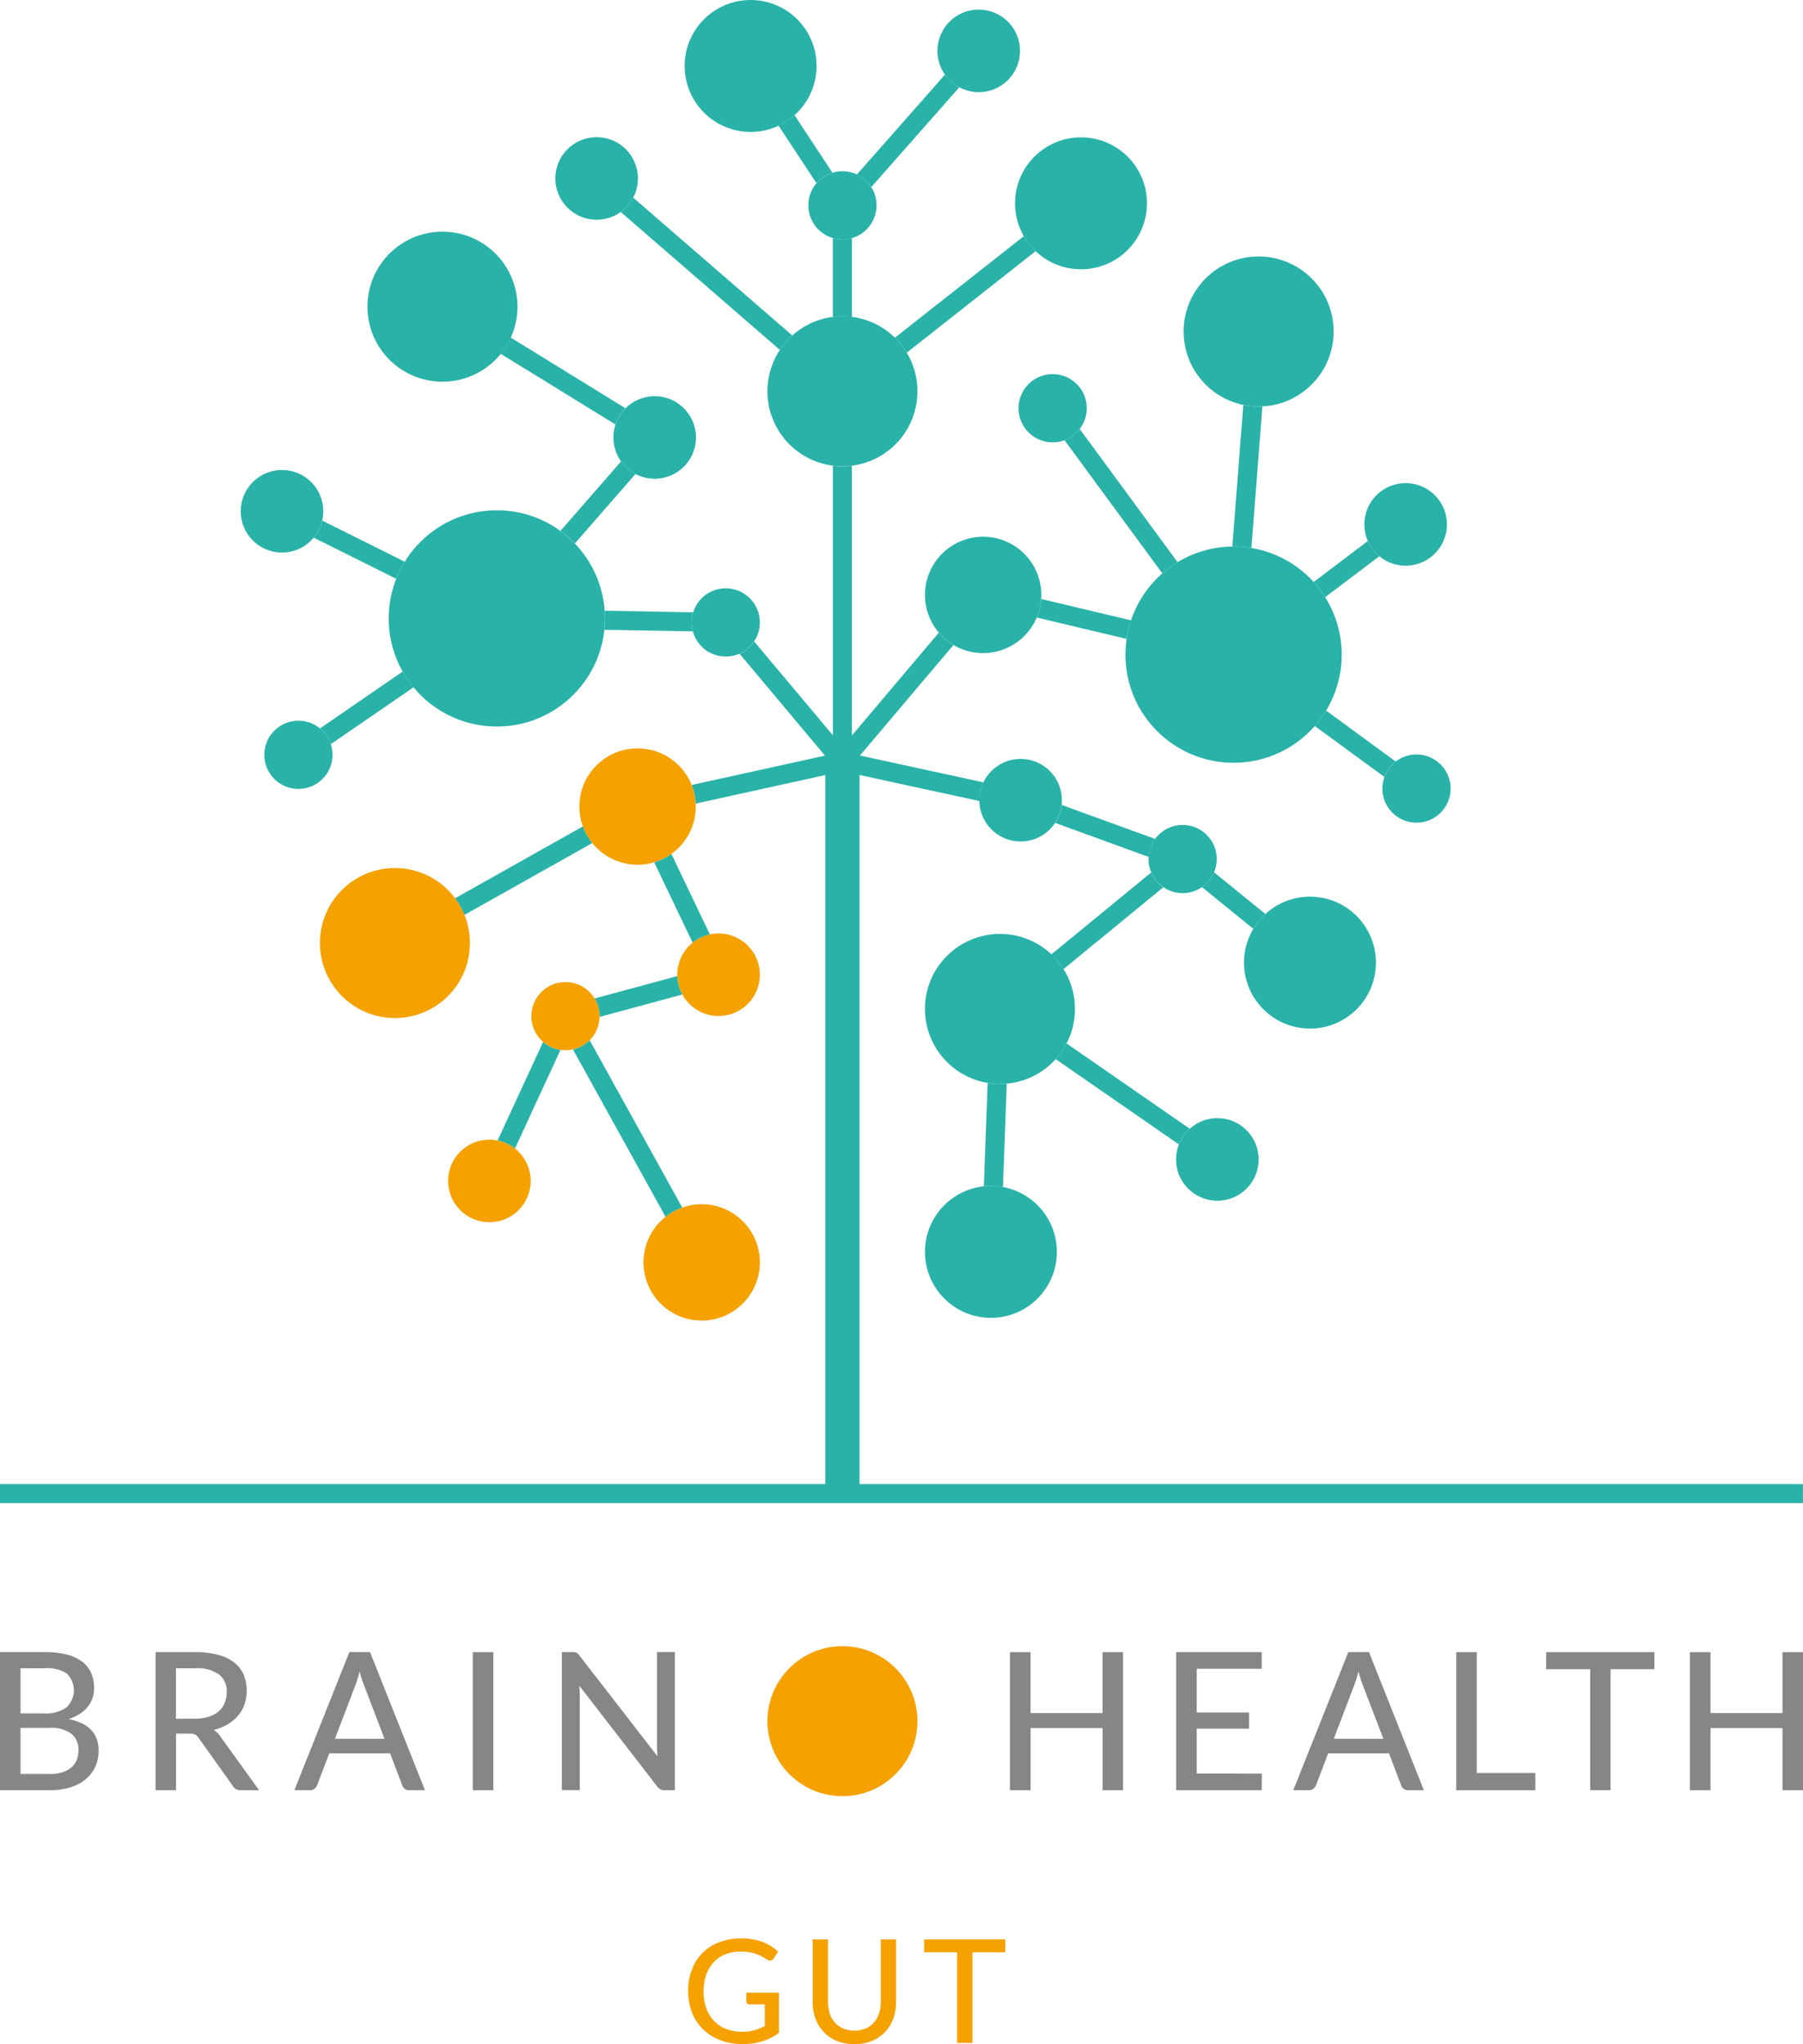 <svg id="Brain_health_GUT_pillar_RGB" xmlns="http://www.w3.org/2000/svg" width="142.746" height="161.824" viewBox="0 0 142.746 161.824">
  <g id="Group_1758" data-name="Group 1758" transform="translate(0 0)">
    <g id="Group_1726" data-name="Group 1726" transform="translate(0 130.322)">
      <g id="Group_1725" data-name="Group 1725" transform="translate(0 0.462)">
        <g id="Group_1724" data-name="Group 1724">
          <path id="Path_2090" data-name="Path 2090" d="M35.826,278.715a6.809,6.809,0,0,1,1.762.2,3.3,3.3,0,0,1,1.2.573,2.289,2.289,0,0,1,.7.9,3.078,3.078,0,0,1,.223,1.2,2.393,2.393,0,0,1-.122.759,2.182,2.182,0,0,1-.371.679,2.735,2.735,0,0,1-.632.568,3.6,3.6,0,0,1-.9.419c1.587.313,2.383,1.146,2.383,2.489a3.02,3.02,0,0,1-.26,1.274,2.807,2.807,0,0,1-.754.992,3.5,3.5,0,0,1-1.215.647,5.406,5.406,0,0,1-1.645.228H32.26V278.71h3.566Zm-1.942,1.274v3.577h1.863a2.735,2.735,0,0,0,1.778-.483,1.846,1.846,0,0,0,.027-2.669,2.824,2.824,0,0,0-1.73-.425Zm2.282,8.374a3.41,3.41,0,0,0,1.056-.143,1.939,1.939,0,0,0,.716-.4,1.551,1.551,0,0,0,.409-.6,2.072,2.072,0,0,0,.127-.759,1.581,1.581,0,0,0-.563-1.284,2.692,2.692,0,0,0-1.746-.467H33.884v3.646h2.282Z" transform="translate(-32.26 -278.705)" fill="#868686"/>
          <path id="Path_2091" data-name="Path 2091" d="M63.664,289.652H62.215a.671.671,0,0,1-.632-.345l-2.7-3.789a.8.8,0,0,0-.281-.271,1.02,1.02,0,0,0-.456-.08H57.089v4.484H55.47V278.72h3.152a6.832,6.832,0,0,1,1.826.218,3.511,3.511,0,0,1,1.263.616,2.44,2.44,0,0,1,.738.961,3.417,3.417,0,0,1,.064,2.335,2.77,2.77,0,0,1-.515.9,3.313,3.313,0,0,1-.828.69,4.1,4.1,0,0,1-1.1.44,1.712,1.712,0,0,1,.525.509Zm-5.1-5.662a3.637,3.637,0,0,0,1.1-.154,2.2,2.2,0,0,0,.8-.43,1.743,1.743,0,0,0,.478-.663,2.2,2.2,0,0,0,.159-.849,1.681,1.681,0,0,0-.621-1.422,3.03,3.03,0,0,0-1.863-.478H57.083v4Z" transform="translate(-43.153 -278.709)" fill="#868686"/>
          <path id="Path_2092" data-name="Path 2092" d="M86.518,289.648H85.271a.562.562,0,0,1-.35-.106.576.576,0,0,1-.2-.276l-.966-2.537H78.94l-.966,2.537a.606.606,0,0,1-.2.26.527.527,0,0,1-.35.117H76.18l4.352-10.932h1.635Zm-3.205-4.07-1.619-4.24a9.084,9.084,0,0,1-.35-1.1c-.058.218-.111.419-.17.61s-.117.356-.17.5l-1.613,4.224Z" transform="translate(-52.872 -278.705)" fill="#868686"/>
          <path id="Path_2093" data-name="Path 2093" d="M104.419,289.652H102.79V278.72h1.629Z" transform="translate(-65.36 -278.709)" fill="#868686"/>
          <path id="Path_2094" data-name="Path 2094" d="M125.027,278.711v10.932H124.2a.608.608,0,0,1-.313-.069.871.871,0,0,1-.255-.223l-6.172-7.987c.011.138.021.271.027.4s.011.255.011.371v7.5H116.08V278.705h.839a.8.8,0,0,1,.318.048.68.68,0,0,1,.234.223l6.188,7.992q-.024-.223-.032-.43c-.005-.138-.011-.271-.011-.393V278.7h1.412Z" transform="translate(-71.597 -278.7)" fill="#868686"/>
          <path id="Path_2095" data-name="Path 2095" d="M191.883,278.72v10.932h-1.619v-4.925h-5.7v4.925H182.93V278.72h1.629v4.824h5.7V278.72Z" transform="translate(-102.971 -278.709)" fill="#868686"/>
          <path id="Path_2096" data-name="Path 2096" d="M214.508,288.336l-.011,1.316H207.72V278.72H214.5v1.316h-5.148V283.5h4.139v1.274h-4.139v3.561Z" transform="translate(-114.605 -278.709)" fill="#868686"/>
          <path id="Path_2097" data-name="Path 2097" d="M235.538,289.648h-1.247a.562.562,0,0,1-.35-.106.576.576,0,0,1-.2-.276l-.966-2.537H227.96l-.966,2.537a.606.606,0,0,1-.2.26.527.527,0,0,1-.35.117H225.2l4.357-10.932h1.635Zm-3.205-4.07-1.624-4.24a9.086,9.086,0,0,1-.35-1.1c-.058.218-.111.419-.17.61s-.117.356-.17.5l-1.613,4.224Z" transform="translate(-122.808 -278.705)" fill="#868686"/>
          <path id="Path_2098" data-name="Path 2098" d="M255.767,288.288v1.364H249.51V278.72h1.624v9.568Z" transform="translate(-134.217 -278.709)" fill="#868686"/>
          <path id="Path_2099" data-name="Path 2099" d="M271.491,280.073H268.02v9.574h-1.613v-9.574H262.92V278.72h8.571v1.353Z" transform="translate(-140.51 -278.709)" fill="#868686"/>
          <path id="Path_2100" data-name="Path 2100" d="M293.323,278.72v10.932H291.7v-4.925H286v4.925H284.37V278.72H286v4.824h5.7V278.72Z" transform="translate(-150.577 -278.709)" fill="#868686"/>
        </g>
      </g>
      <ellipse id="Ellipse_2415" data-name="Ellipse 2415" cx="5.938" cy="5.938" rx="5.938" ry="5.938" transform="translate(60.759)" fill="#f5a100"/>
    </g>
    <g id="Group_1727" data-name="Group 1727" transform="translate(43.968)">
      <ellipse id="Ellipse_2416" data-name="Ellipse 2416" cx="5.222" cy="5.222" rx="5.222" ry="5.222" transform="translate(36.395 10.874)" fill="#29b2a8"/>
      <ellipse id="Ellipse_2417" data-name="Ellipse 2417" cx="3.269" cy="3.269" rx="3.269" ry="3.269" transform="translate(0 10.858)" fill="#29b2a8"/>
      <ellipse id="Ellipse_2418" data-name="Ellipse 2418" cx="5.938" cy="5.938" rx="5.938" ry="5.938" transform="translate(16.791 25.038)" fill="#29b2a8"/>
      <ellipse id="Ellipse_2419" data-name="Ellipse 2419" cx="5.222" cy="5.222" rx="5.222" ry="5.222" transform="translate(10.237)" fill="#29b2a8"/>
      <ellipse id="Ellipse_2420" data-name="Ellipse 2420" cx="3.269" cy="3.269" rx="3.269" ry="3.269" transform="translate(30.249 0.759)" fill="#29b2a8"/>
      <ellipse id="Ellipse_2421" data-name="Ellipse 2421" cx="2.701" cy="2.701" rx="2.701" ry="2.701" transform="translate(20.028 13.554)" fill="#29b2a8"/>
    </g>
    <g id="Group_1728" data-name="Group 1728" transform="translate(73.23 20.304)">
      <path id="Path_2101" data-name="Path 2101" d="M241.191,144.81a2.7,2.7,0,1,0,2.7,2.7A2.7,2.7,0,0,0,241.191,144.81Z" transform="translate(-202.276 -105.385)" fill="#29b2a8"/>
      <ellipse id="Ellipse_2422" data-name="Ellipse 2422" cx="5.938" cy="5.938" rx="5.938" ry="5.938" transform="translate(20.479)" fill="#29b2a8"/>
      <ellipse id="Ellipse_2423" data-name="Ellipse 2423" cx="8.56" cy="8.56" rx="8.56" ry="8.56" transform="translate(15.873 22.963)" fill="#29b2a8"/>
      <path id="Path_2102" data-name="Path 2102" d="M186.911,88.07a2.7,2.7,0,1,0,2.7,2.7A2.7,2.7,0,0,0,186.911,88.07Z" transform="translate(-176.802 -78.756)" fill="#29b2a8"/>
      <path id="Path_2103" data-name="Path 2103" d="M174.856,112.33a4.606,4.606,0,1,0,4.606,4.606A4.609,4.609,0,0,0,174.856,112.33Z" transform="translate(-170.25 -90.142)" fill="#29b2a8"/>
      <ellipse id="Ellipse_2424" data-name="Ellipse 2424" cx="3.269" cy="3.269" rx="3.269" ry="3.269" transform="translate(34.787 17.943)" fill="#29b2a8"/>
    </g>
    <g id="Group_1729" data-name="Group 1729" transform="translate(25.33 59.246)">
      <ellipse id="Ellipse_2425" data-name="Ellipse 2425" cx="4.606" cy="4.606" rx="4.606" ry="4.606" transform="translate(20.543)" fill="#f5a100"/>
      <ellipse id="Ellipse_2426" data-name="Ellipse 2426" cx="4.606" cy="4.606" rx="4.606" ry="4.606" transform="translate(25.617 36.087)" fill="#f5a100"/>
      <ellipse id="Ellipse_2427" data-name="Ellipse 2427" cx="2.701" cy="2.701" rx="2.701" ry="2.701" transform="translate(16.738 18.5)" fill="#f5a100"/>
      <ellipse id="Ellipse_2428" data-name="Ellipse 2428" cx="5.938" cy="5.938" rx="5.938" ry="5.938" transform="translate(0 9.473)" fill="#f5a100"/>
      <ellipse id="Ellipse_2429" data-name="Ellipse 2429" cx="3.269" cy="3.269" rx="3.269" ry="3.269" transform="translate(28.291 14.652)" fill="#f5a100"/>
      <ellipse id="Ellipse_2430" data-name="Ellipse 2430" cx="3.269" cy="3.269" rx="3.269" ry="3.269" transform="translate(10.147 30.976)" fill="#f5a100"/>
    </g>
    <g id="Group_1730" data-name="Group 1730" transform="translate(19.057 18.341)">
      <ellipse id="Ellipse_2431" data-name="Ellipse 2431" cx="3.269" cy="3.269" rx="3.269" ry="3.269" transform="translate(29.506 13.023)" fill="#29b2a8"/>
      <ellipse id="Ellipse_2432" data-name="Ellipse 2432" cx="2.701" cy="2.701" rx="2.701" ry="2.701" transform="translate(35.7 28.233)" fill="#29b2a8"/>
      <ellipse id="Ellipse_2433" data-name="Ellipse 2433" cx="5.938" cy="5.938" rx="5.938" ry="5.938" transform="translate(10.035)" fill="#29b2a8"/>
      <ellipse id="Ellipse_2434" data-name="Ellipse 2434" cx="8.56" cy="8.56" rx="8.56" ry="8.56" transform="translate(11.718 22.056)" fill="#29b2a8"/>
      <ellipse id="Ellipse_2435" data-name="Ellipse 2435" cx="2.701" cy="2.701" rx="2.701" ry="2.701" transform="translate(1.868 38.714)" fill="#29b2a8"/>
      <ellipse id="Ellipse_2436" data-name="Ellipse 2436" cx="3.269" cy="3.269" rx="3.269" ry="3.269" transform="translate(0 18.866)" fill="#29b2a8"/>
    </g>
    <g id="Group_1756" data-name="Group 1756" transform="translate(0 5.912)">
      <g id="Group_1731" data-name="Group 1731" transform="translate(49.142)">
        <path id="Path_2104" data-name="Path 2104" d="M175.975,67.49,165.77,75.53h0l.1.1h0c.032.032.064.069.1.1h0c.032.032.064.069.09.1l.005.005c.032.032.058.069.09.106h0l.005.005c.027.037.058.069.085.106v.005l.17.218a.005.005,0,0,0,.005.005l.074.106h0c.005.005.011.016.016.021h0a1.2,1.2,0,0,1,.069.106h0c.021.037.048.069.069.106h0c0,.005.005.005.005.011.016.027.037.058.053.085l10.205-8.04A5.5,5.5,0,0,1,175.975,67.49Z" transform="translate(-144.059 -54.706)" fill="#29b2a8"/>
        <path id="Path_2105" data-name="Path 2105" d="M148.41,50.273l3,4.553a2.7,2.7,0,0,1,1.263-.833l-3-4.553A5.014,5.014,0,0,1,148.41,50.273Z" transform="translate(-135.912 -46.235)" fill="#29b2a8"/>
        <path id="Path_2106" data-name="Path 2106" d="M157.269,67.881h-.053a2.8,2.8,0,0,1-.706-.106v6.241l.159-.016h.011a1.5,1.5,0,0,1,.154-.011h.011l.318-.016h.212c.053,0,.106,0,.159.005h0a1.5,1.5,0,0,1,.154.011h.016c.048.005.1.005.143.011h.016l.159.016V67.77a2.8,2.8,0,0,1-.706.106A.147.147,0,0,1,157.269,67.881Z" transform="translate(-139.714 -54.837)" fill="#29b2a8"/>
        <path id="Path_2107" data-name="Path 2107" d="M167.068,43.4,160.1,51.3a2.7,2.7,0,0,1,1.136,1l6.968-7.9A3.382,3.382,0,0,1,167.068,43.4Z" transform="translate(-141.398 -43.4)" fill="#29b2a8"/>
        <path id="Path_2108" data-name="Path 2108" d="M124.86,62.876l12.6,10.916c.016-.027.037-.053.053-.08h0a5.635,5.635,0,0,1,.345-.451h0c.058-.074.122-.143.186-.212h0c.042-.048.085-.09.127-.133l.005-.005.064-.064h0c.069-.064.138-.133.207-.191h0l-12.6-10.916A3.274,3.274,0,0,1,124.86,62.876Z" transform="translate(-124.86 -52.007)" fill="#29b2a8"/>
      </g>
      <g id="Group_1737" data-name="Group 1737" transform="translate(82.082 26.147)">
        <g id="Group_1732" data-name="Group 1732" transform="translate(2.192 1.905)">
          <path id="Path_2109" data-name="Path 2109" d="M200.013,106.8,192.27,96.26a1.653,1.653,0,0,1-.122.149h0a1.63,1.63,0,0,1-.133.138h0c-.042.042-.09.085-.138.127h0a.4.4,0,0,1-.074.058h0l-.074.058-.005.005c-.021.016-.048.032-.069.048h-.005c-.027.016-.053.032-.074.048l-.005.005c-.021.016-.048.027-.069.042-.005,0-.005.005-.011.005a.581.581,0,0,1-.08.042.005.005,0,0,0-.005.005c-.027.011-.048.027-.074.037a.019.019,0,0,0-.011.005c-.027.011-.053.027-.08.037h-.005c-.027.011-.053.021-.074.032-.005,0-.011.005-.016.005-.027.011-.053.021-.085.032l7.743,10.545A8.862,8.862,0,0,1,200.013,106.8Z" transform="translate(-191.06 -96.26)" fill="#29b2a8"/>
        </g>
        <g id="Group_1733" data-name="Group 1733" transform="translate(21.923 10.773)">
          <path id="Path_2110" data-name="Path 2110" d="M233.356,114.1c-.016-.016-.032-.027-.048-.042l-.016-.016c-.021-.016-.037-.037-.058-.053l-.005-.005a3.3,3.3,0,0,1-.7-1.014l-4.288,3.243a8.454,8.454,0,0,1,.913,1.2l4.288-3.243h0c-.021-.016-.042-.037-.064-.053Z" transform="translate(-228.24 -112.97)" fill="#29b2a8"/>
        </g>
        <g id="Group_1734" data-name="Group 1734" transform="translate(15.486)">
          <path id="Path_2111" data-name="Path 2111" d="M216.338,103.878a8.424,8.424,0,0,1,1.279.117l.87-11.208c-.1.005-.2.005-.3.005a6.076,6.076,0,0,1-1.21-.122l-.87,11.208h.1A1.1,1.1,0,0,1,216.338,103.878Z" transform="translate(-216.11 -92.67)" fill="#29b2a8"/>
        </g>
        <g id="Group_1735" data-name="Group 1735" transform="translate(22.013 24.194)">
          <path id="Path_2112" data-name="Path 2112" d="M229.307,138.26a8.393,8.393,0,0,1-.9,1.221l5.509,4.033a2.7,2.7,0,0,1,.892-1.221Z" transform="translate(-228.41 -138.26)" fill="#29b2a8"/>
        </g>
        <g id="Group_1736" data-name="Group 1736" transform="translate(0 15.358)">
          <path id="Path_2113" data-name="Path 2113" d="M187.28,121.61a4.518,4.518,0,0,1-.35,1.47l7.111,1.693a8.477,8.477,0,0,1,.35-1.47Z" transform="translate(-186.93 -121.61)" fill="#29b2a8"/>
        </g>
      </g>
      <g id="Group_1743" data-name="Group 1743" transform="translate(36.029 59.512)">
        <g id="Group_1738" data-name="Group 1738">
          <path id="Path_2114" data-name="Path 2114" d="M111.013,156.856a4.734,4.734,0,0,1-.743-1.316l-10.12,5.689a5.839,5.839,0,0,1,.743,1.316Z" transform="translate(-100.15 -155.54)" fill="#29b2a8"/>
        </g>
        <g id="Group_1739" data-name="Group 1739" transform="translate(9.335 16.929)">
          <path id="Path_2115" data-name="Path 2115" d="M119.061,187.44a2.7,2.7,0,0,1-1.321.732l7.329,13.246a4.533,4.533,0,0,1,1.321-.732Z" transform="translate(-117.74 -187.44)" fill="#29b2a8"/>
        </g>
        <g id="Group_1740" data-name="Group 1740" transform="translate(15.767 2.181)">
          <path id="Path_2116" data-name="Path 2116" d="M131.219,159.65a4.494,4.494,0,0,1-1.359.663l3.041,6.358a3.258,3.258,0,0,1,1.364-.653Z" transform="translate(-129.86 -159.65)" fill="#29b2a8"/>
        </g>
        <g id="Group_1741" data-name="Group 1741" transform="translate(3.365 17.062)">
          <path id="Path_2117" data-name="Path 2117" d="M111.468,188.327a2.7,2.7,0,0,1-1.374-.637l-3.6,7.8a3.239,3.239,0,0,1,1.374.637Z" transform="translate(-106.49 -187.69)" fill="#29b2a8"/>
        </g>
        <g id="Group_1742" data-name="Group 1742" transform="translate(11.049 11.85)">
          <path id="Path_2118" data-name="Path 2118" d="M121.363,180.959v.09h0v.053l6.549-1.773a3.234,3.234,0,0,1-.393-1.459l-6.549,1.772a2.667,2.667,0,0,1,.393,1.3Z" transform="translate(-120.97 -177.87)" fill="#29b2a8"/>
        </g>
      </g>
      <g id="Group_1744" data-name="Group 1744" transform="translate(0 30.961)">
        <path id="Path_2119" data-name="Path 2119" d="M100.311,182.352V126.221l9.489,2.059v-.17a.4.4,0,0,1,.005-.08v-.005a3.342,3.342,0,0,1,.313-1.221l-9.775-2.123,7.4-8.751a4.639,4.639,0,0,1-1.157-.976l-6.878,8.136V101.74c-.212.027-.43.042-.647.048h-.212c-.218-.005-.435-.021-.647-.048v21.339l-6.236-7.43a2.712,2.712,0,0,1-1.157.971l6.766,8.067-10.555,2.324a4.556,4.556,0,0,1,.324,1.475L97.6,126.226v56.126H32.26v1.512H175v-1.512Z" transform="translate(-32.26 -101.74)" fill="#29b2a8"/>
      </g>
      <g id="Group_1749" data-name="Group 1749" transform="translate(24.842 20.814)">
        <g id="Group_1745" data-name="Group 1745" transform="translate(14.801)">
          <path id="Path_2120" data-name="Path 2120" d="M107.756,82.62a5.908,5.908,0,0,1-.8,1.284l9.085,5.593a3.35,3.35,0,0,1,.6-1.077h0c.016-.021.037-.042.053-.064l.011-.011c.016-.016.032-.037.048-.053l.016-.016c.021-.021.037-.042.058-.064h0Z" transform="translate(-106.96 -82.62)" fill="#29b2a8"/>
        </g>
        <g id="Group_1746" data-name="Group 1746" transform="translate(23.006 21.626)">
          <path id="Path_2121" data-name="Path 2121" d="M129.33,124.293v-.053a2.692,2.692,0,0,1,.122-.748l-7.005-.122c.016.2.021.4.021.6a8.516,8.516,0,0,1-.048.907l7.005.122A2.642,2.642,0,0,1,129.33,124.293Z" transform="translate(-122.42 -123.37)" fill="#29b2a8"/>
        </g>
        <g id="Group_1747" data-name="Group 1747" transform="translate(19.529 9.802)">
          <path id="Path_2122" data-name="Path 2122" d="M120.673,101.09l-4.8,5.5a8.842,8.842,0,0,1,1.141.992l4.8-5.5A3.213,3.213,0,0,1,120.673,101.09Z" transform="translate(-115.87 -101.09)" fill="#29b2a8"/>
        </g>
        <g id="Group_1748" data-name="Group 1748" transform="translate(0.494 26.439)">
          <path id="Path_2123" data-name="Path 2123" d="M80.854,138.187l6.549-4.5a8.817,8.817,0,0,1-.86-1.247L80,136.94A2.733,2.733,0,0,1,80.854,138.187Z" transform="translate(-80 -132.44)" fill="#29b2a8"/>
        </g>
        <path id="Path_2124" data-name="Path 2124" d="M86.271,113.178l-6.528-3.258a3.319,3.319,0,0,1-.674,1.353l6.528,3.253A8.2,8.2,0,0,1,86.271,113.178Z" transform="translate(-79.07 -95.432)" fill="#29b2a8"/>
      </g>
      <g id="Group_1755" data-name="Group 1755" transform="translate(77.89 57.814)">
        <g id="Group_1750" data-name="Group 1750" transform="translate(17.274 5.333)">
          <path id="Path_2125" data-name="Path 2125" d="M212.535,162.39a2.72,2.72,0,0,1-.955,1.173l4.065,3.3a5.226,5.226,0,0,1,.955-1.173Z" transform="translate(-211.58 -162.39)" fill="#29b2a8"/>
        </g>
        <g id="Group_1751" data-name="Group 1751" transform="translate(5.689 18.877)">
          <path id="Path_2126" data-name="Path 2126" d="M200.364,194.666l-9.754-6.756a5.955,5.955,0,0,1-.86,1.242l9.754,6.756A3.272,3.272,0,0,1,200.364,194.666Z" transform="translate(-189.75 -187.91)" fill="#29b2a8"/>
        </g>
        <g id="Group_1752" data-name="Group 1752" transform="translate(5.647)">
          <path id="Path_2127" data-name="Path 2127" d="M197.588,155.031l-7.4-2.691a3.3,3.3,0,0,1-.515,1.422l7.4,2.691A2.658,2.658,0,0,1,197.588,155.031Z" transform="translate(-189.67 -152.34)" fill="#29b2a8"/>
        </g>
        <g id="Group_1753" data-name="Group 1753" transform="translate(0 22.008)">
          <path id="Path_2128" data-name="Path 2128" d="M180.309,193.89h0a5.914,5.914,0,0,1-.976-.08l-.3,8.189a4.931,4.931,0,0,1,.563-.032,5.594,5.594,0,0,1,.95.085l.3-8.189c-.175.016-.356.027-.536.027Z" transform="translate(-179.03 -193.81)" fill="#29b2a8"/>
        </g>
        <g id="Group_1754" data-name="Group 1754" transform="translate(5.344 5.349)">
          <path id="Path_2129" data-name="Path 2129" d="M190.066,170.067l7.9-6.48a2.755,2.755,0,0,1-.961-1.168l-7.907,6.485A5.49,5.49,0,0,1,190.066,170.067Z" transform="translate(-189.1 -162.42)" fill="#29b2a8"/>
        </g>
      </g>
    </g>
    <g id="Group_1757" data-name="Group 1757" transform="translate(73.23 60.08)">
      <ellipse id="Ellipse_2437" data-name="Ellipse 2437" cx="5.938" cy="5.938" rx="5.938" ry="5.938" transform="translate(0 13.856)" fill="#29b2a8"/>
      <ellipse id="Ellipse_2438" data-name="Ellipse 2438" cx="2.701" cy="2.701" rx="2.701" ry="2.701" transform="translate(17.699 5.227)" fill="#29b2a8"/>
      <ellipse id="Ellipse_2439" data-name="Ellipse 2439" cx="3.269" cy="3.269" rx="3.269" ry="3.269" transform="translate(19.88 28.44)" fill="#29b2a8"/>
      <ellipse id="Ellipse_2440" data-name="Ellipse 2440" cx="3.269" cy="3.269" rx="3.269" ry="3.269" transform="translate(4.304)" fill="#29b2a8"/>
      <ellipse id="Ellipse_2441" data-name="Ellipse 2441" cx="5.222" cy="5.222" rx="5.222" ry="5.222" transform="translate(25.261 10.906)" fill="#29b2a8"/>
      <ellipse id="Ellipse_2442" data-name="Ellipse 2442" cx="5.222" cy="5.222" rx="5.222" ry="5.222" transform="translate(0 33.805)" fill="#29b2a8"/>
    </g>
  </g>
  <g id="Group_1759" data-name="Group 1759" transform="translate(54.481 153.45)">
    <path id="Path_2130" data-name="Path 2130" d="M142.111,325.7V328.9a4.545,4.545,0,0,1-1.321.663,5.02,5.02,0,0,1-1.528.218,4.931,4.931,0,0,1-1.794-.308,4.01,4.01,0,0,1-1.369-.86,3.75,3.75,0,0,1-.87-1.321,4.6,4.6,0,0,1-.308-1.693,4.744,4.744,0,0,1,.292-1.7,3.656,3.656,0,0,1,2.165-2.176,4.8,4.8,0,0,1,1.746-.308,5.319,5.319,0,0,1,.907.074,4.181,4.181,0,0,1,.78.212,3.675,3.675,0,0,1,.663.329,4.089,4.089,0,0,1,.568.43l-.35.547a.325.325,0,0,1-.212.164.374.374,0,0,1-.287-.064c-.1-.058-.207-.122-.329-.2a2.708,2.708,0,0,0-.43-.212,3.452,3.452,0,0,0-.578-.165,3.773,3.773,0,0,0-.78-.069,3.263,3.263,0,0,0-1.215.218,2.558,2.558,0,0,0-.923.632,2.85,2.85,0,0,0-.589.992,3.842,3.842,0,0,0-.207,1.3,3.946,3.946,0,0,0,.218,1.348,2.8,2.8,0,0,0,.616,1.008,2.569,2.569,0,0,0,.966.632,3.553,3.553,0,0,0,1.268.218,3.857,3.857,0,0,0,.509-.032,2.95,2.95,0,0,0,.451-.09,2.785,2.785,0,0,0,.419-.143c.133-.058.271-.122.4-.186v-1.719h-1.21a.252.252,0,0,1-.186-.069.224.224,0,0,1-.069-.17v-.69h2.584Z" transform="translate(-134.92 -321.41)" fill="#f5a100"/>
    <path id="Path_2131" data-name="Path 2131" d="M156.8,328.8a2.21,2.21,0,0,0,.881-.165,1.836,1.836,0,0,0,.658-.467,2.047,2.047,0,0,0,.409-.711,2.777,2.777,0,0,0,.143-.918V321.58h1.21v4.957a3.706,3.706,0,0,1-.228,1.327,3.039,3.039,0,0,1-.658,1.056,2.962,2.962,0,0,1-1.04.7,3.544,3.544,0,0,1-1.375.249,3.645,3.645,0,0,1-1.374-.249,2.962,2.962,0,0,1-1.04-.7,3.04,3.04,0,0,1-.658-1.056,3.727,3.727,0,0,1-.228-1.327V321.58h1.215v4.951a2.951,2.951,0,0,0,.138.918,1.99,1.99,0,0,0,.409.716,1.836,1.836,0,0,0,.658.467A2.326,2.326,0,0,0,156.8,328.8Z" transform="translate(-143.64 -321.49)" fill="#f5a100"/>
    <path id="Path_2132" data-name="Path 2132" d="M176.551,322.594h-2.6v7.175h-1.21v-7.175H170.13V321.58h6.421v1.014Z" transform="translate(-151.444 -321.49)" fill="#f5a100"/>
  </g>
</svg>
